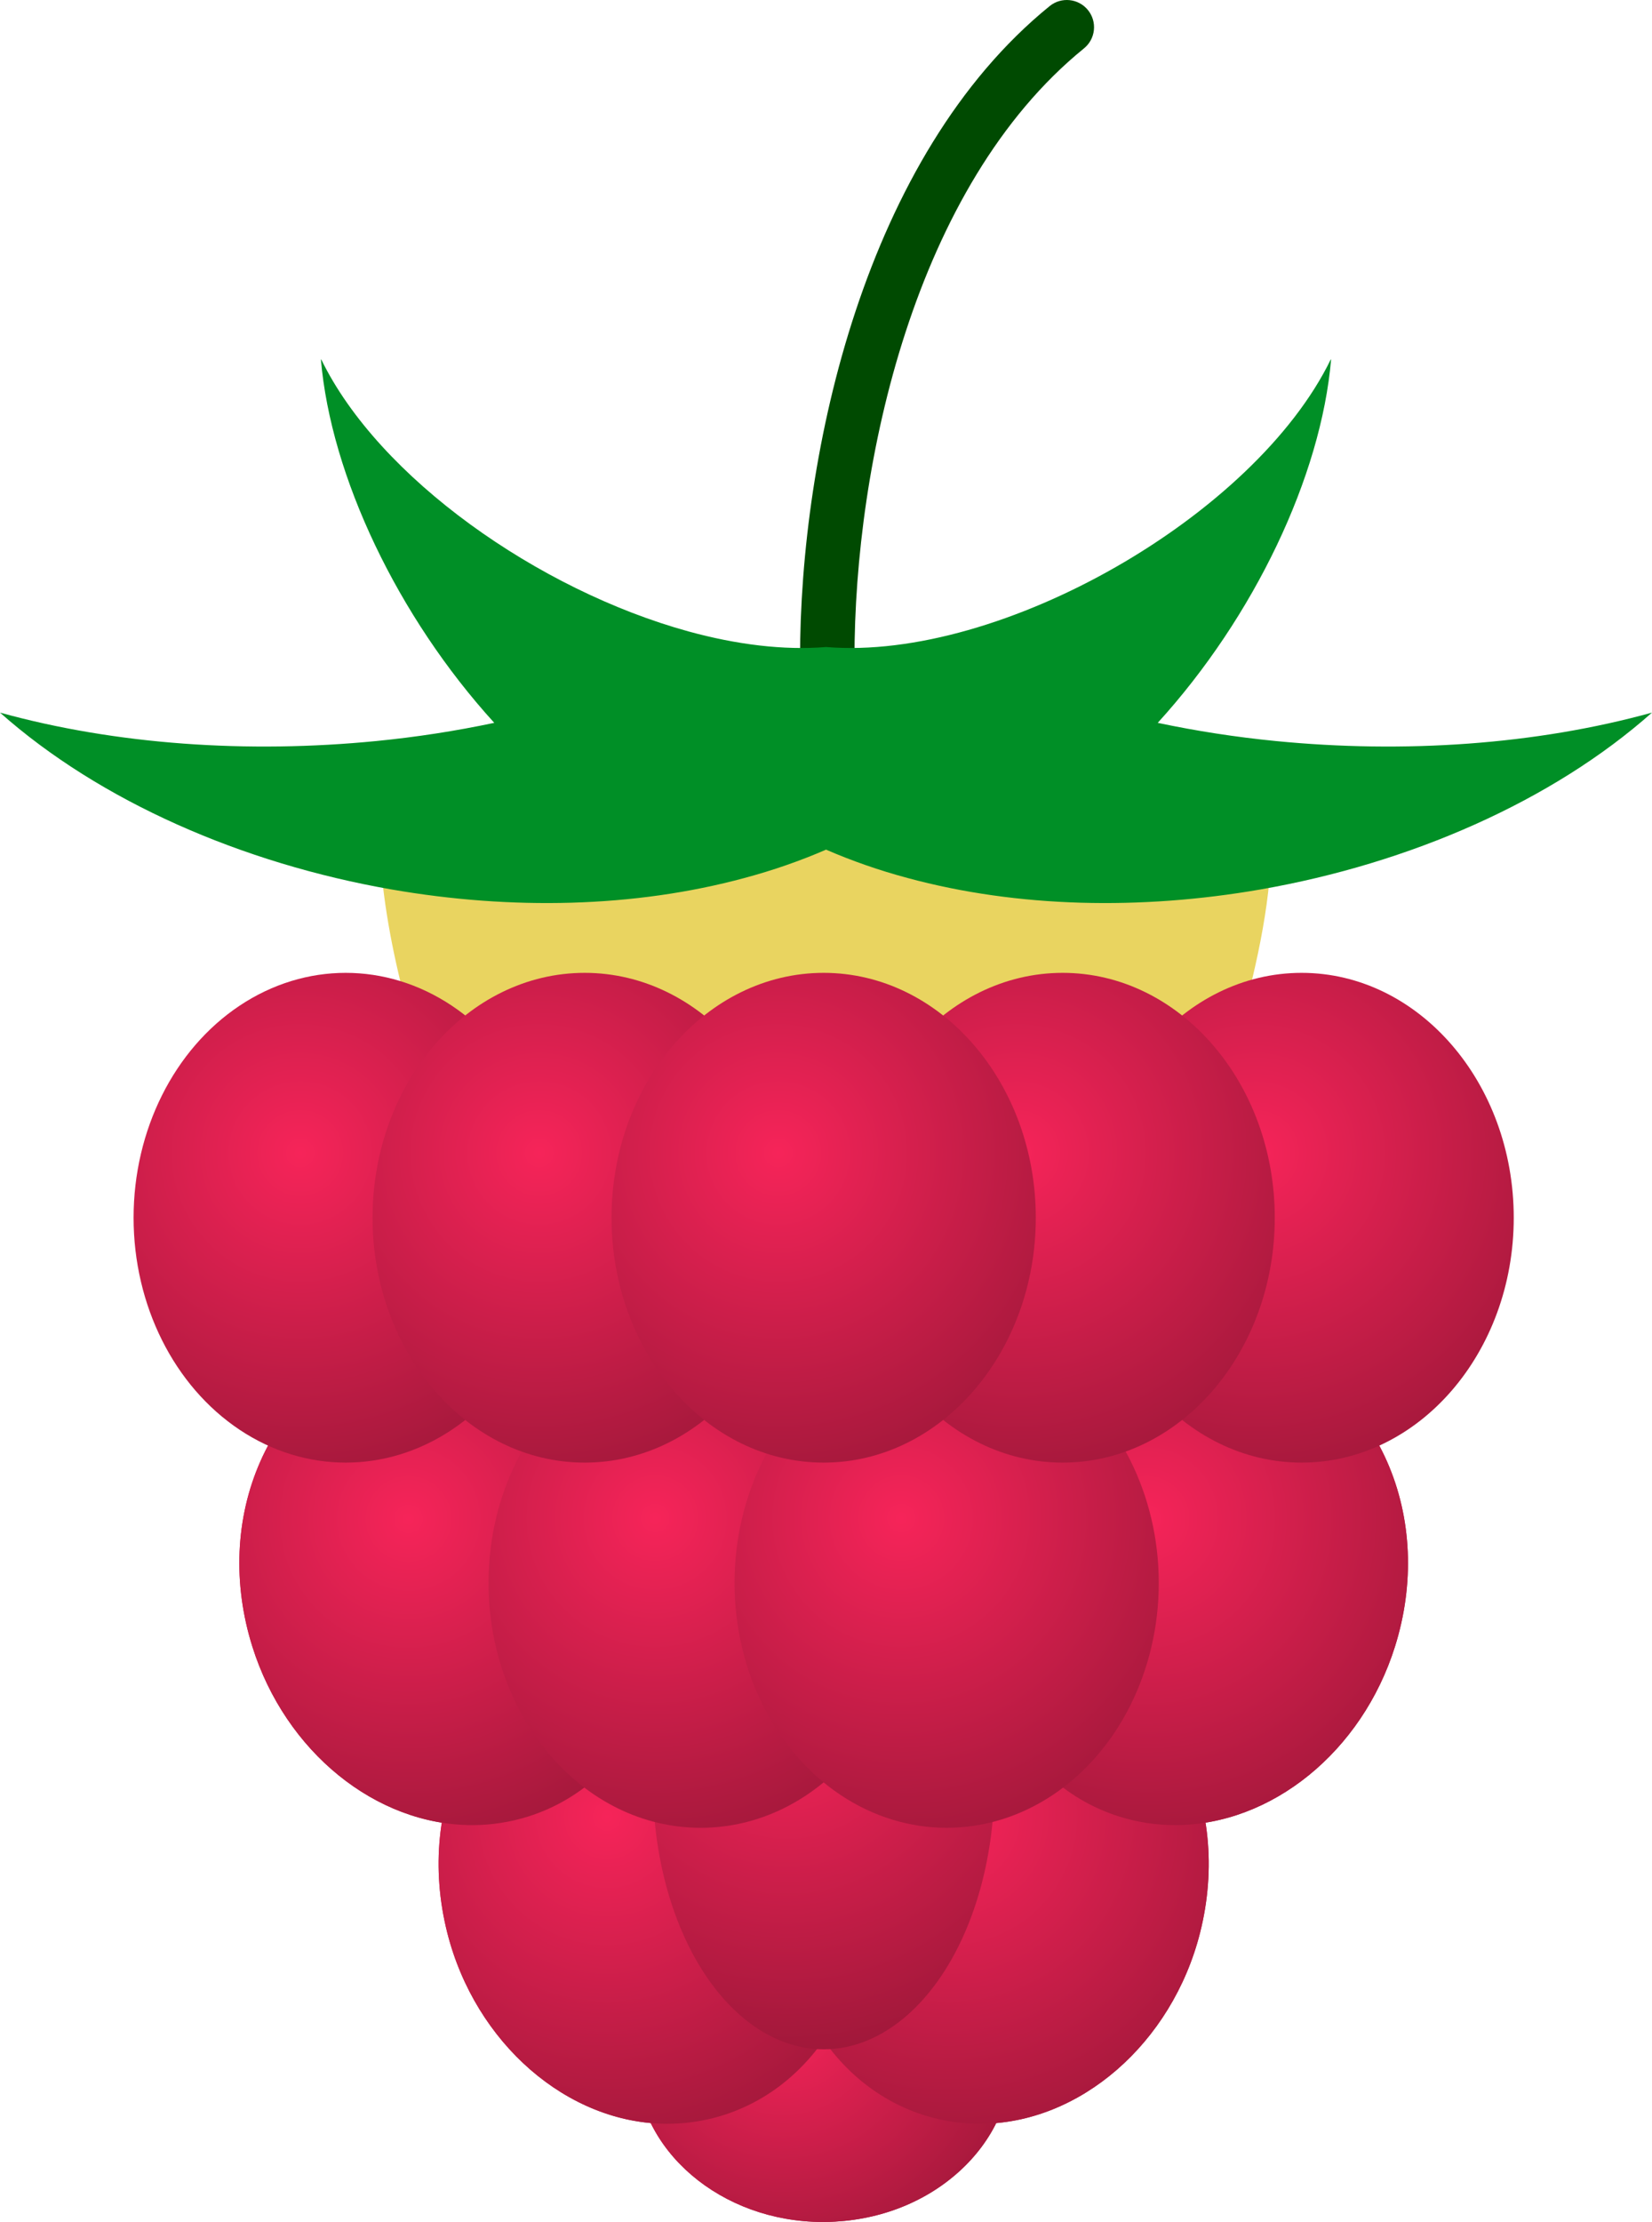 <svg id="raspberry" viewBox="0 0 549.694 739" xmlns="http://www.w3.org/2000/svg">
  <path d="M275.264,228.269c-5,0-9.055-4.051-9.058-9.055C266.174,150.152,287.91,51.83,349.27,2.024c3.889-3.153,9.593-2.555,12.742,1.327c3.153,3.882,2.558,9.589-1.327,12.742c-56.409,45.787-76.391,138.033-76.362,203.115c0.003,5.003-4.052,9.058-9.055,9.062H275.264z" fill="#004a01"></path>
  <radialGradient gradientUnits="userSpaceOnUse" gradientTransform="translate(-3104.806 -3272.236)scale(11.514)" r="10.093" cy="342.46" cx="292.295" id="a">
    <stop stop-color="#f62459" offset="0"></stop>
    <stop stop-color="#851430" offset="1"></stop>
  </radialGradient>
  <path d="M273.813,739c-33.912,0-61.802-23.824-62.173-53.108c-0.184-14.217,6.019-27.72,17.458-38.02c11.705-10.537,27.43-16.461,44.283-16.673l0.945-0.007c33.908,0,61.798,23.824,62.173,53.104c0.184,14.217-6.019,27.72-17.458,38.02c-11.705,10.537-27.433,16.461-44.283,16.676L273.813,739z" fill="url(#a)"></path>
  <radialGradient gradientUnits="userSpaceOnUse" gradientTransform="translate(-3104.806 -3272.236)scale(11.514)" r="13.263" cy="336.666" cx="297.065" id="b">
    <stop stop-color="#f62459" offset="0"></stop>
    <stop stop-color="#851430" offset="1"></stop>
  </radialGradient>
  <path d="M326.072,706.348c-5.102,0-10.201-0.637-15.162-1.89c-37.726-9.547-59.463-52.736-48.451-96.273c9.313-36.814,40.115-63.532,73.234-63.532c5.106,0,10.208,0.637,15.169,1.889c18.102,4.582,33.127,16.995,42.305,34.956c9.341,18.276,11.525,40.051,6.146,61.313C389.997,679.626,359.198,706.348,326.072,706.348z" fill="url(#b)"></path>
  <radialGradient gradientUnits="userSpaceOnUse" gradientTransform="translate(-3104.806 -3272.236)scale(11.514)" r="13.263" cy="336.666" cx="287.194" id="c">
    <stop stop-color="#f62459" offset="0"></stop>
    <stop stop-color="#851430" offset="1"></stop>
  </radialGradient>
  <path d="M222.067,706.348c-33.126,0-63.925-26.722-73.241-63.536c-5.378-21.262-3.195-43.038,6.146-61.313c9.179-17.961,24.203-30.374,42.305-34.956c4.961-1.253,10.063-1.889,15.169-1.889c33.12,0,63.921,26.718,73.234,63.532c11.012,43.536-10.725,86.726-48.451,96.273C232.269,705.711,227.17,706.348,222.067,706.348L222.067,706.348z" fill="url(#c)"></path>
  <radialGradient gradientUnits="userSpaceOnUse" gradientTransform="translate(-3104.806 -3272.236)scale(11.514)" r="13.034" cy="333.653" cx="292.399" id="d">
    <stop stop-color="#f62459" offset="0"></stop>
    <stop stop-color="#851430" offset="1"></stop>
  </radialGradient>
  <ellipse ry="88.691" rx="56.816" fill="url(#d)" cy="592.89" cx="274.069"></ellipse>
  <radialGradient gradientUnits="userSpaceOnUse" gradientTransform="translate(-3104.806 -3272.236)scale(11.514)" r="13.261" cy="328.071" cx="302.787" id="e">
    <stop stop-color="#f62459" offset="0"></stop>
    <stop stop-color="#851430" offset="1"></stop>
  </radialGradient>
  <path d="M390.991,607.007c-6.313,0-12.561-0.959-18.577-2.852c-37.125-11.67-56.374-56.02-42.907-98.863c10.99-34.959,41.084-59.374,73.185-59.374c6.309,0,12.561,0.959,18.577,2.852c17.812,5.598,32.108,18.846,40.249,37.298c8.29,18.778,9.232,40.642,2.654,61.565C453.182,582.592,423.088,607.007,390.991,607.007z" fill="url(#e)"></path>
  <radialGradient gradientUnits="userSpaceOnUse" gradientTransform="translate(-3104.806 -3272.236)scale(11.514)" r="13.261" cy="328.071" cx="281.459" id="f">
    <stop stop-color="#f62459" offset="0"></stop>
    <stop stop-color="#851430" offset="1"></stop>
  </radialGradient>
  <path d="M157.148,607.007c-32.097,0-62.191-24.419-73.181-59.374c-6.578-20.923-5.637-42.786,2.654-61.565c8.142-18.453,22.437-31.701,40.249-37.298c6.015-1.893,12.268-2.852,18.577-2.852c32.1,0,62.195,24.415,73.185,59.374c13.467,42.843-5.782,87.193-42.907,98.863C169.71,606.048,163.461,607.007,157.148,607.007L157.148,607.007z" fill="url(#f)"></path>
  <radialGradient gradientUnits="userSpaceOnUse" gradientTransform="translate(-3104.806 -3272.236)scale(11.514)" r="13.264" cy="328.05" cx="288.589" id="g">
    <stop stop-color="#f62459" offset="0"></stop>
    <stop stop-color="#851430" offset="1"></stop>
  </radialGradient>
  <path d="M233.146,607.906c-38.919,0-70.584-36.534-70.584-81.444c0-44.909,31.665-81.443,70.584-81.443s70.581,36.534,70.581,81.443C303.727,571.372,272.065,607.906,233.146,607.906z" fill="url(#g)"></path>
  <radialGradient gradientUnits="userSpaceOnUse" gradientTransform="translate(-3104.806 -3272.236)scale(11.514)" r="13.264" cy="328.05" cx="295.697" id="h">
    <stop stop-color="#f62459" offset="0"></stop>
    <stop stop-color="#851430" offset="1"></stop>
  </radialGradient>
  <ellipse ry="81.443" rx="70.581" fill="url(#h)" cy="526.462" cx="314.993"></ellipse>
  <radialGradient gradientUnits="userSpaceOnUse" gradientTransform="translate(-3104.806 -3272.236)scale(11.514)" r="10.093" cy="342.46" cx="292.295" id="i">
    <stop stop-color="#f62459" offset="0"></stop>
    <stop stop-color="#851430" offset="1"></stop>
  </radialGradient>
  <path d="M273.813,739c-33.912,0-61.802-23.824-62.173-53.108c-0.184-14.217,6.019-27.72,17.458-38.02c11.705-10.537,27.43-16.461,44.283-16.673l0.945-0.007c33.908,0,61.798,23.824,62.173,53.104c0.184,14.217-6.019,27.72-17.458,38.02c-11.705,10.537-27.433,16.461-44.283,16.676L273.813,739z" fill="url(#i)"></path>
  <radialGradient gradientUnits="userSpaceOnUse" gradientTransform="translate(-3104.806 -3272.236)scale(11.514)" r="13.263" cy="336.666" cx="297.065" id="j">
    <stop stop-color="#f62459" offset="0"></stop>
    <stop stop-color="#851430" offset="1"></stop>
  </radialGradient>
  <path d="M326.072,706.348c-5.102,0-10.201-0.637-15.162-1.89c-37.726-9.547-59.463-52.736-48.451-96.273c9.313-36.814,40.115-63.532,73.234-63.532c5.106,0,10.208,0.637,15.169,1.889c18.102,4.582,33.127,16.995,42.305,34.956c9.341,18.276,11.525,40.051,6.146,61.313C389.997,679.626,359.198,706.348,326.072,706.348z" fill="url(#j)"></path>
  <radialGradient gradientUnits="userSpaceOnUse" gradientTransform="translate(-3104.806 -3272.236)scale(11.514)" r="13.263" cy="336.666" cx="287.194" id="k">
    <stop stop-color="#f62459" offset="0"></stop>
    <stop stop-color="#851430" offset="1"></stop>
  </radialGradient>
  <path d="M222.067,706.348c-33.126,0-63.925-26.722-73.241-63.536c-5.378-21.262-3.195-43.038,6.146-61.313c9.179-17.961,24.203-30.374,42.305-34.956c4.961-1.253,10.063-1.889,15.169-1.889c33.12,0,63.921,26.718,73.234,63.532c11.012,43.536-10.725,86.726-48.451,96.273C232.269,705.711,227.17,706.348,222.067,706.348L222.067,706.348z" fill="url(#k)"></path>
  <radialGradient gradientUnits="userSpaceOnUse" gradientTransform="translate(-3104.806 -3272.236)scale(11.514)" r="13.034" cy="333.653" cx="292.399" id="l">
    <stop stop-color="#f62459" offset="0"></stop>
    <stop stop-color="#851430" offset="1"></stop>
  </radialGradient>
  <ellipse ry="88.691" rx="56.816" fill="url(#l)" cy="592.89" cx="274.069"></ellipse>
  <radialGradient gradientUnits="userSpaceOnUse" gradientTransform="translate(-3104.806 -3272.236)scale(11.514)" r="13.261" cy="328.071" cx="302.787" id="m">
    <stop stop-color="#f62459" offset="0"></stop>
    <stop stop-color="#851430" offset="1"></stop>
  </radialGradient>
  <path d="M390.991,607.007c-6.313,0-12.561-0.959-18.577-2.852c-37.125-11.67-56.374-56.02-42.907-98.863c10.99-34.959,41.084-59.374,73.185-59.374c6.309,0,12.561,0.959,18.577,2.852c17.812,5.598,32.108,18.846,40.249,37.298c8.29,18.778,9.232,40.642,2.654,61.565C453.182,582.592,423.088,607.007,390.991,607.007z" fill="url(#m)"></path>
  <radialGradient gradientUnits="userSpaceOnUse" gradientTransform="translate(-3104.806 -3272.236)scale(11.514)" r="13.261" cy="328.071" cx="281.459" id="n">
    <stop stop-color="#f62459" offset="0"></stop>
    <stop stop-color="#851430" offset="1"></stop>
  </radialGradient>
  <path d="M157.148,607.007c-32.097,0-62.191-24.419-73.181-59.374c-6.578-20.923-5.637-42.786,2.654-61.565c8.142-18.453,22.437-31.701,40.249-37.298c6.015-1.893,12.268-2.852,18.577-2.852c32.1,0,62.195,24.415,73.185,59.374c13.467,42.843-5.782,87.193-42.907,98.863C169.71,606.048,163.461,607.007,157.148,607.007L157.148,607.007z" fill="url(#n)"></path>
  <radialGradient gradientUnits="userSpaceOnUse" gradientTransform="translate(-3104.806 -3272.236)scale(11.514)" r="13.264" cy="328.05" cx="288.589" id="o">
    <stop stop-color="#f62459" offset="0"></stop>
    <stop stop-color="#851430" offset="1"></stop>
  </radialGradient>
  <path d="M233.146,607.906c-38.919,0-70.584-36.534-70.584-81.444c0-44.909,31.665-81.443,70.584-81.443s70.581,36.534,70.581,81.443C303.727,571.372,272.065,607.906,233.146,607.906z" fill="url(#o)"></path>
  <radialGradient gradientUnits="userSpaceOnUse" gradientTransform="translate(-3104.806 -3272.236)scale(11.514)" r="13.264" cy="328.05" cx="295.697" id="p">
    <stop stop-color="#f62459" offset="0"></stop>
    <stop stop-color="#851430" offset="1"></stop>
  </radialGradient>
  <ellipse ry="81.443" rx="70.581" fill="url(#p)" cy="526.462" cx="314.993"></ellipse>
  <path d="M126.509,284.366c2.126,34.83,14.677,72.09,24.78,98.909l246.693,11.607c2.936-21.276,24.77-72.851,25.029-114.088L126.509,284.366z" fill="#e9d460"></path>
  <path d="M424.472,246.458c-13.261-1.305-26.414-3.334-39.241-6.051c32.103-35.255,54.35-81.996,57.684-120.838l-0.109-0.036c-25.291,51.959-109.714,100.439-167.941,95.656c-14.095,1.16-29.784-0.797-45.763-5.181c-49.93-13.732-103.047-51.089-122.215-90.475l-0.109,0.036c3.333,38.842,25.581,85.583,57.683,120.838c-12.827,2.717-25.979,4.747-39.241,6.051C82.503,250.661,38.661,247.69,0,237.001c33.19,29.458,80.583,50.183,130.403,58.843c39.53,6.848,80.546,6.123,117.323-3.841c9.348-2.5,18.443-5.652,27.139-9.421c8.696,3.768,17.754,6.921,27.102,9.421c36.777,9.964,77.793,10.689,117.323,3.841c49.821-8.66,97.214-29.385,130.403-58.843C511.034,247.69,467.191,250.661,424.472,246.458z" fill="#008f26"></path>
  <radialGradient gradientUnits="userSpaceOnUse" gradientTransform="translate(-3104.806 -3272.236)scale(11.514)" r="13.264" cy="317.501" cx="305.955" id="q">
    <stop stop-color="#f62459" offset="0"></stop>
    <stop stop-color="#851430" offset="1"></stop>
  </radialGradient>
  <path d="M433.108,486.443c-38.919,0-70.584-36.534-70.584-81.443s31.665-81.443,70.584-81.443S503.689,360.09,503.689,405S472.027,486.443,433.108,486.443z" fill="url(#q)"></path>
  <radialGradient gradientUnits="userSpaceOnUse" gradientTransform="translate(-3104.806 -3272.236)scale(11.514)" r="13.264" cy="317.501" cx="299.049" id="r">
    <stop stop-color="#f62459" offset="0"></stop>
    <stop stop-color="#851430" offset="1"></stop>
  </radialGradient>
  <path d="M353.59,486.443c-38.919,0-70.584-36.534-70.584-81.443s31.665-81.443,70.584-81.443S424.171,360.09,424.171,405S392.509,486.443,353.59,486.443z" fill="url(#r)"></path>
  <radialGradient gradientUnits="userSpaceOnUse" gradientTransform="translate(-3104.806 -3272.236)scale(11.514)" r="13.264" cy="317.501" cx="278.33" id="s">
    <stop stop-color="#f62459" offset="0"></stop>
    <stop stop-color="#851430" offset="1"></stop>
  </radialGradient>
  <ellipse ry="81.443" rx="70.581" fill="url(#s)" cy="405" cx="115.031"></ellipse>
  <radialGradient gradientUnits="userSpaceOnUse" gradientTransform="translate(-3104.806 -3272.236)scale(11.514)" r="13.264" cy="317.501" cx="285.237" id="t">
    <stop stop-color="#f62459" offset="0"></stop>
    <stop stop-color="#851430" offset="1"></stop>
  </radialGradient>
  <path d="M194.549,486.443c-38.919,0-70.58-36.534-70.58-81.443s31.662-81.443,70.58-81.443S265.133,360.09,265.133,405S233.468,486.443,194.549,486.443z" fill="url(#t)"></path>
  <radialGradient gradientUnits="userSpaceOnUse" gradientTransform="translate(-3104.806 -3272.236)scale(11.514)" r="13.264" cy="317.501" cx="292.143" id="u">
    <stop stop-color="#f62459" offset="0"></stop>
    <stop stop-color="#851430" offset="1"></stop>
  </radialGradient>
  <path d="M274.068,486.443c-38.919,0-70.581-36.534-70.581-81.443s31.662-81.443,70.581-81.443S344.652,360.09,344.652,405S312.987,486.443,274.068,486.443z" fill="url(#u)"></path>
</svg>
